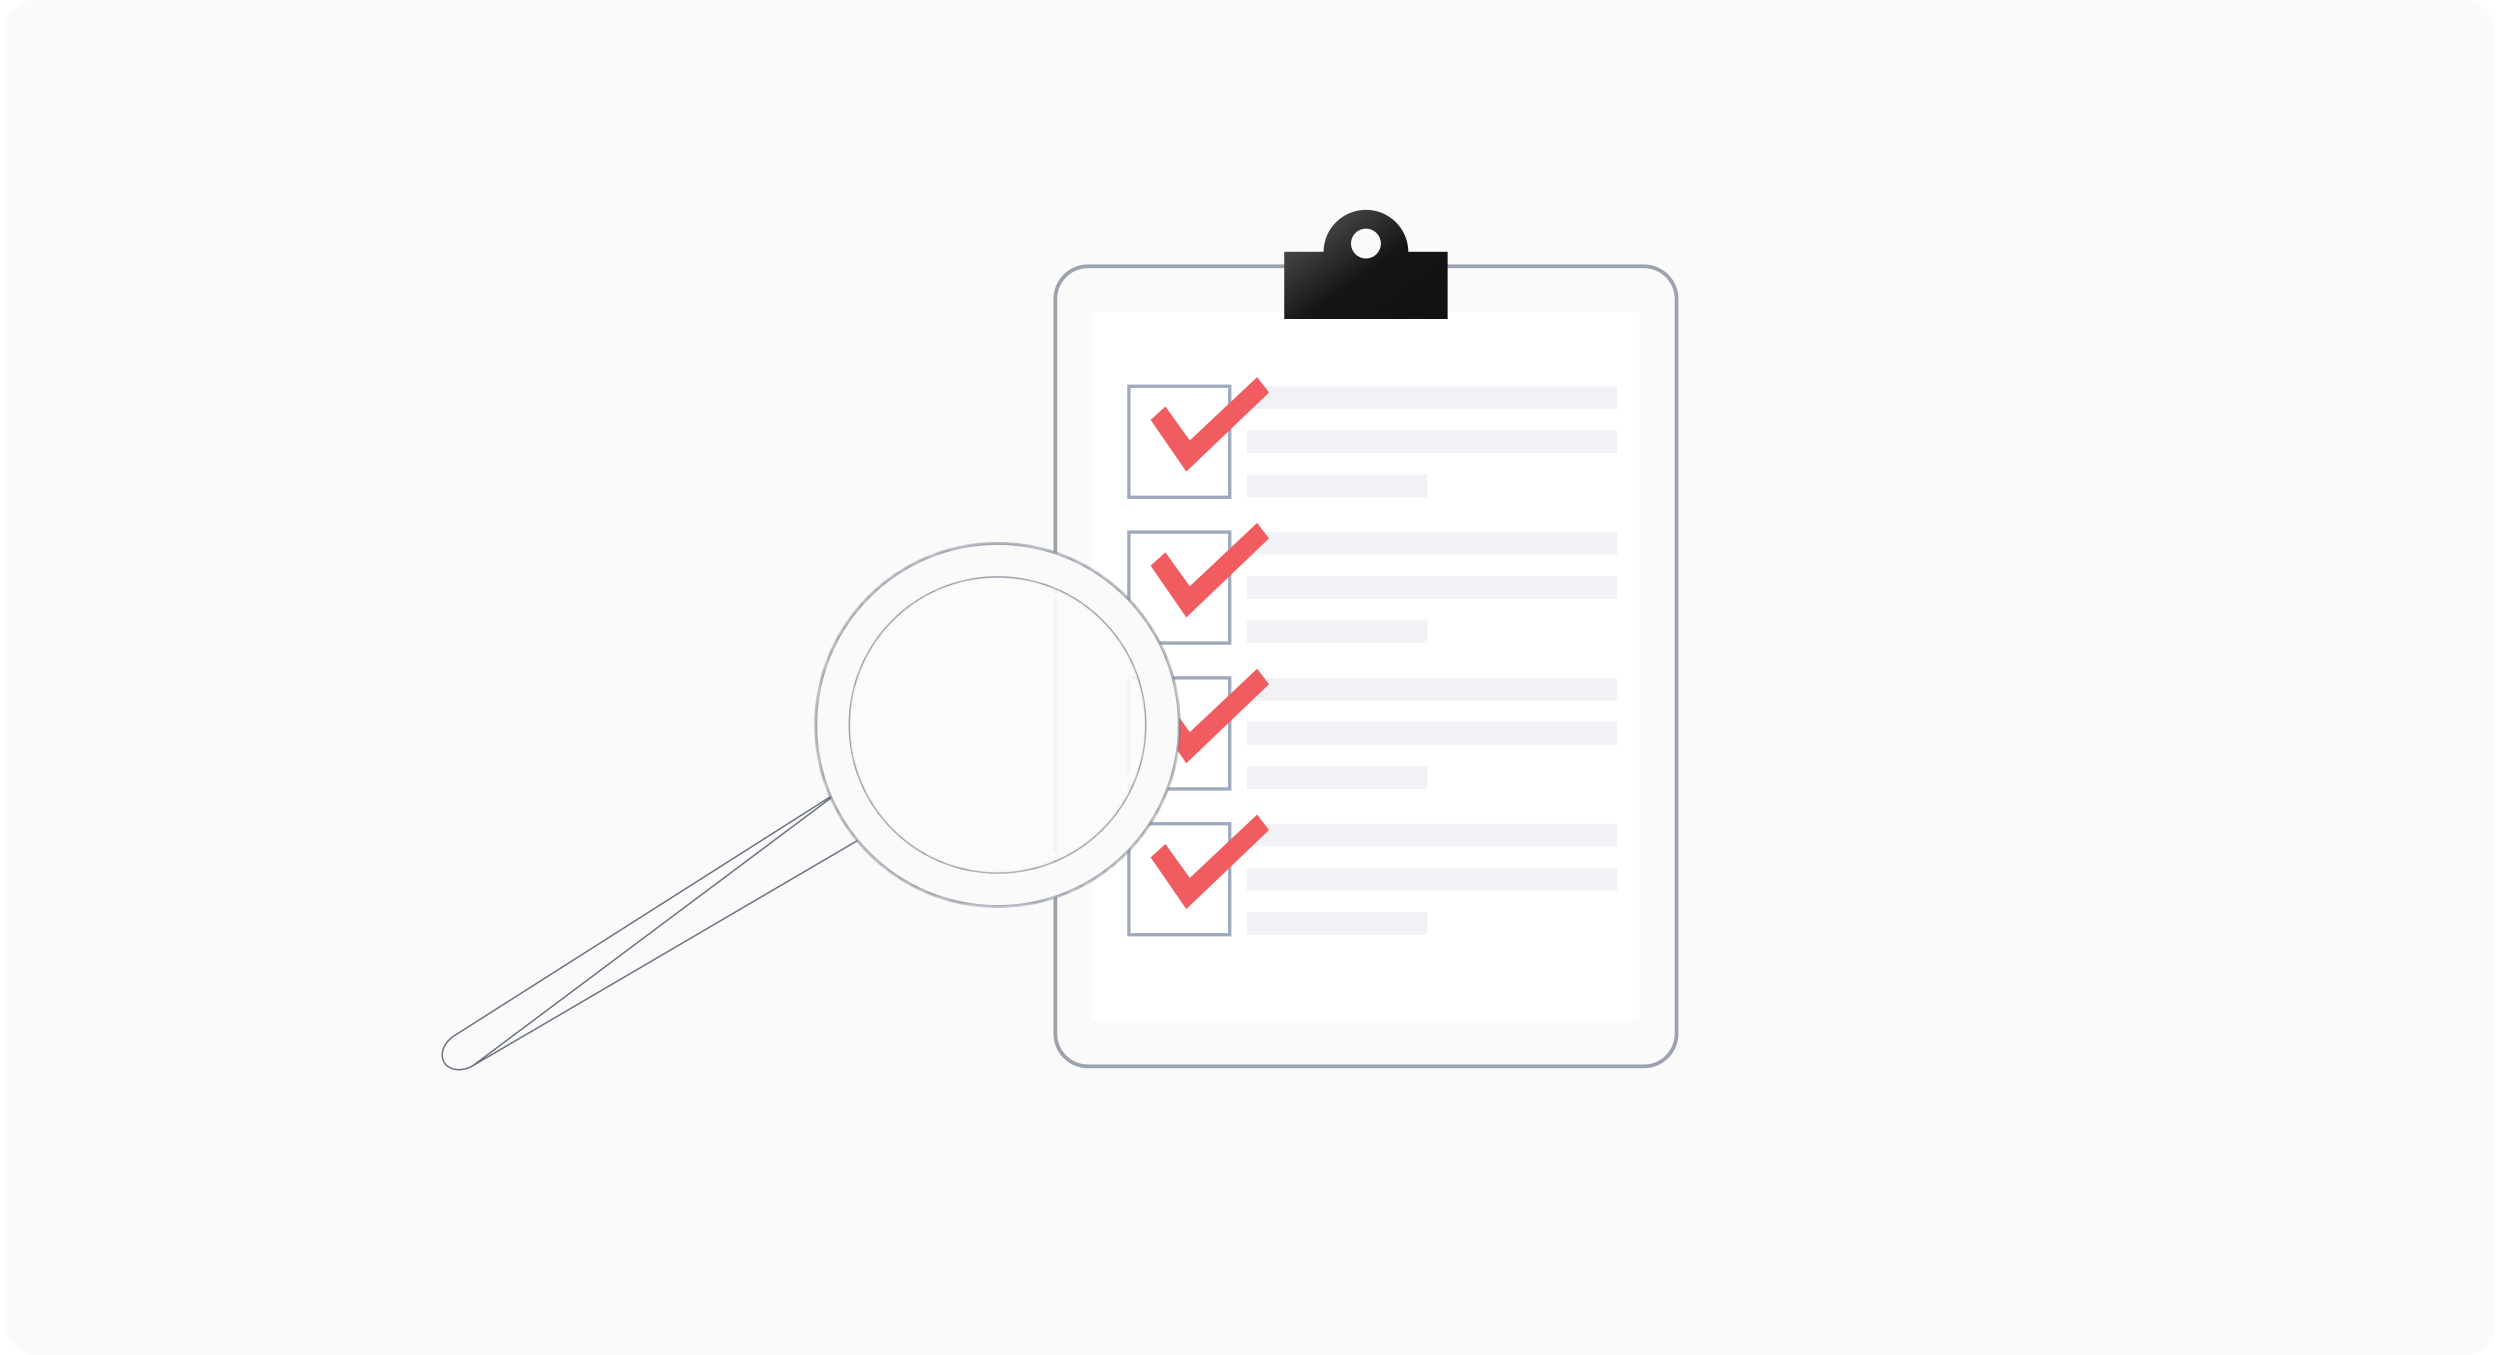<svg xmlns="http://www.w3.org/2000/svg" width="332" height="180" viewBox="0 0 332 180" fill="none"><g clip-path="url(#clip0_538_3703)"><rect x="0.667" width="330.667" height="180" rx="4" fill="#FAFAFA"></rect><path d="M144.485 35.365H218.309C220.704 35.365 222.647 37.308 222.647 39.706V137.273C222.647 139.67 220.704 141.614 218.309 141.614H144.485C142.089 141.614 140.147 139.67 140.147 137.273V39.706C140.147 37.308 142.089 35.365 144.485 35.365Z" stroke="#9CA3AF" stroke-width="0.5"></path><path d="M217.726 41.471H145.067V135.507H217.726V41.471Z" fill="white"></path><path d="M187.028 33.439C187.012 31.955 186.412 30.537 185.358 29.493C184.303 28.449 182.88 27.864 181.397 27.863C179.913 27.864 178.49 28.449 177.435 29.493C176.381 30.537 175.781 31.955 175.765 33.439H170.547V42.367H192.245V33.439H187.028ZM181.397 34.331C180.87 34.331 180.366 34.122 179.993 33.75C179.621 33.377 179.412 32.872 179.412 32.346C179.412 31.819 179.621 31.314 179.993 30.942C180.366 30.569 180.87 30.36 181.397 30.36C181.923 30.36 182.428 30.569 182.8 30.942C183.172 31.314 183.381 31.819 183.381 32.346C183.381 32.872 183.172 33.377 182.8 33.75C182.428 34.122 181.923 34.331 181.397 34.331Z" fill="url(#paint0_linear_538_3703)"></path><path d="M214.759 51.292H165.577V54.297H214.759V51.292Z" fill="#F1F2F5"></path><path d="M214.759 57.162H165.577V60.167H214.759V57.162Z" fill="#F1F2F5"></path><path d="M189.546 63.031H165.577V66.036H189.546V63.031Z" fill="#F1F2F5"></path><path d="M163.529 66.26H149.696V51.071H163.529V66.26ZM150.137 65.819H163.088V51.512H150.137V65.819Z" fill="#9EA9BD"></path><path d="M154.763 53.98L158.004 58.491L166.941 50.081L168.528 52.132L157.541 62.635L152.804 55.764L154.763 53.98Z" fill="#F15C61"></path><path d="M214.759 70.658H165.577V73.663H214.759V70.658Z" fill="#F1F2F5"></path><path d="M214.759 76.527H165.577V79.532H214.759V76.527Z" fill="#F1F2F5"></path><path d="M189.546 82.397H165.577V85.402H189.546V82.397Z" fill="#F1F2F5"></path><path d="M163.529 85.623H149.696V70.437H163.529V85.623ZM150.137 85.181H163.088V70.878H150.137V85.181Z" fill="#9EA9BD"></path><path d="M154.763 73.346L158.004 77.857L166.941 69.447L168.528 71.497L157.541 82L152.804 75.129L154.763 73.346Z" fill="#F15C61"></path><path d="M214.759 90.023H165.577V93.029H214.759V90.023Z" fill="#F1F2F5"></path><path d="M214.759 95.893H165.577V98.898H214.759V95.893Z" fill="#F1F2F5"></path><path d="M189.546 101.762H165.577V104.767H189.546V101.762Z" fill="#F1F2F5"></path><path d="M163.529 104.989H149.696V89.802H163.529V104.989ZM150.137 104.547H163.088V90.243H150.137V104.547Z" fill="#9EA9BD"></path><path d="M154.763 92.711L158.004 97.223L166.941 88.812L168.528 90.863L157.541 101.366L152.804 94.495L154.763 92.711Z" fill="#F15C61"></path><path d="M214.759 109.389H165.577V112.394H214.759V109.389Z" fill="#F1F2F5"></path><path d="M214.759 115.258H165.577V118.264H214.759V115.258Z" fill="#F1F2F5"></path><path d="M189.546 121.128H165.577V124.133H189.546V121.128Z" fill="#F1F2F5"></path><path d="M163.529 124.356H149.696V109.168H163.529V124.356ZM150.137 123.915H163.088V109.609H150.137V123.915Z" fill="#9EA9BD"></path><path d="M154.763 112.077L158.004 116.588L166.941 108.178L168.528 110.229L157.541 120.732L152.804 113.86L154.763 112.077Z" fill="#F15C61"></path><g filter="url(#filter0_d_538_3703)"><path d="M112.142 104.619L115.753 110.528L111.28 113.143L111.28 113.143L62.79 141.529L112.142 104.619ZM112.142 104.619L107.675 107.458L107.621 107.374L107.675 107.458L60.345 137.53L60.345 137.53C58.908 138.441 58.342 140.032 58.993 141.098C59.647 142.165 61.322 142.387 62.79 141.529L112.142 104.619Z" fill="#FAFAFA" stroke="#6B7280" stroke-width="0.2"></path><path d="M109.223 111.653L109.222 111.654C109.049 111.759 108.848 111.811 108.646 111.803C108.443 111.794 108.247 111.726 108.083 111.606C107.919 111.487 107.795 111.321 107.725 111.131C107.655 110.941 107.644 110.735 107.691 110.538C107.739 110.341 107.844 110.163 107.993 110.026C108.143 109.888 108.329 109.798 108.53 109.767C108.731 109.736 108.936 109.765 109.12 109.85C109.304 109.935 109.459 110.073 109.564 110.246L109.565 110.247C109.635 110.361 109.682 110.489 109.703 110.622C109.724 110.754 109.718 110.89 109.686 111.021C109.655 111.151 109.597 111.274 109.518 111.383C109.438 111.492 109.338 111.583 109.223 111.653Z" fill="#FAFAFA" stroke="#FAFAFA"></path><mask id="path-27-inside-1_538_3703" fill="white"><path fill-rule="evenodd" clip-rule="evenodd" d="M156.613 96.277C156.613 109.596 145.804 120.393 132.47 120.393C119.136 120.393 108.327 109.596 108.327 96.277C108.327 82.958 119.136 72.16 132.47 72.16C145.804 72.16 156.613 82.958 156.613 96.277ZM152.053 96.277C152.053 107.081 143.285 115.839 132.47 115.839C121.654 115.839 112.887 107.081 112.887 96.277C112.887 85.473 121.654 76.715 132.47 76.715C143.285 76.715 152.053 85.473 152.053 96.277Z"></path></mask><path fill-rule="evenodd" clip-rule="evenodd" d="M156.613 96.277C156.613 109.596 145.804 120.393 132.47 120.393C119.136 120.393 108.327 109.596 108.327 96.277C108.327 82.958 119.136 72.16 132.47 72.16C145.804 72.16 156.613 82.958 156.613 96.277ZM152.053 96.277C152.053 107.081 143.285 115.839 132.47 115.839C121.654 115.839 112.887 107.081 112.887 96.277C112.887 85.473 121.654 76.715 132.47 76.715C143.285 76.715 152.053 85.473 152.053 96.277Z" fill="#FAFAFA"></path><path d="M132.47 120.593C145.914 120.593 156.813 109.707 156.813 96.277H156.413C156.413 109.485 145.693 120.193 132.47 120.193V120.593ZM108.127 96.277C108.127 109.707 119.026 120.593 132.47 120.593V120.193C119.246 120.193 108.527 109.485 108.527 96.277H108.127ZM132.47 71.96C119.026 71.96 108.127 82.847 108.127 96.277H108.527C108.527 83.068 119.246 72.36 132.47 72.36V71.96ZM156.813 96.277C156.813 82.847 145.914 71.96 132.47 71.96V72.36C145.693 72.36 156.413 83.068 156.413 96.277H156.813ZM132.47 116.039C143.396 116.039 152.253 107.191 152.253 96.277H151.853C151.853 106.97 143.175 115.639 132.47 115.639V116.039ZM112.687 96.277C112.687 107.191 121.544 116.039 132.47 116.039V115.639C121.765 115.639 113.087 106.97 113.087 96.277H112.687ZM132.47 76.515C121.544 76.515 112.687 85.362 112.687 96.277H113.087C113.087 85.584 121.765 76.915 132.47 76.915V76.515ZM152.253 96.277C152.253 85.362 143.396 76.515 132.47 76.515V76.915C143.175 76.915 151.853 85.584 151.853 96.277H152.253Z" fill="#6B7280" mask="url(#path-27-inside-1_538_3703)"></path><path opacity="0.91" d="M151.553 96.277C151.553 106.804 143.01 115.339 132.47 115.339C121.93 115.339 113.387 106.804 113.387 96.277C113.387 85.75 121.93 77.215 132.47 77.215C143.01 77.215 151.553 85.75 151.553 96.277Z" fill="#FAFAFA" stroke="#FAFAFA"></path></g></g><defs><filter id="filter0_d_538_3703" x="30.924" y="52.46" width="157.389" height="129.395" filterUnits="userSpaceOnUse" color-interpolation-filters="sRGB"><feGaussianBlur stdDeviation="13.35"></feGaussianBlur></filter><linearGradient id="paint0_linear_538_3703" x1="170.763" y1="28.015" x2="184.994" y2="47.628" gradientUnits="userSpaceOnUse"><stop stop-color="#5E5E5E"></stop><stop offset="0.536" stop-color="#151515"></stop><stop offset="1" stop-color="#111111"></stop></linearGradient><clipPath id="clip0_538_3703"><rect x="0.667" width="330.667" height="180" rx="4" fill="white"></rect></clipPath></defs></svg>